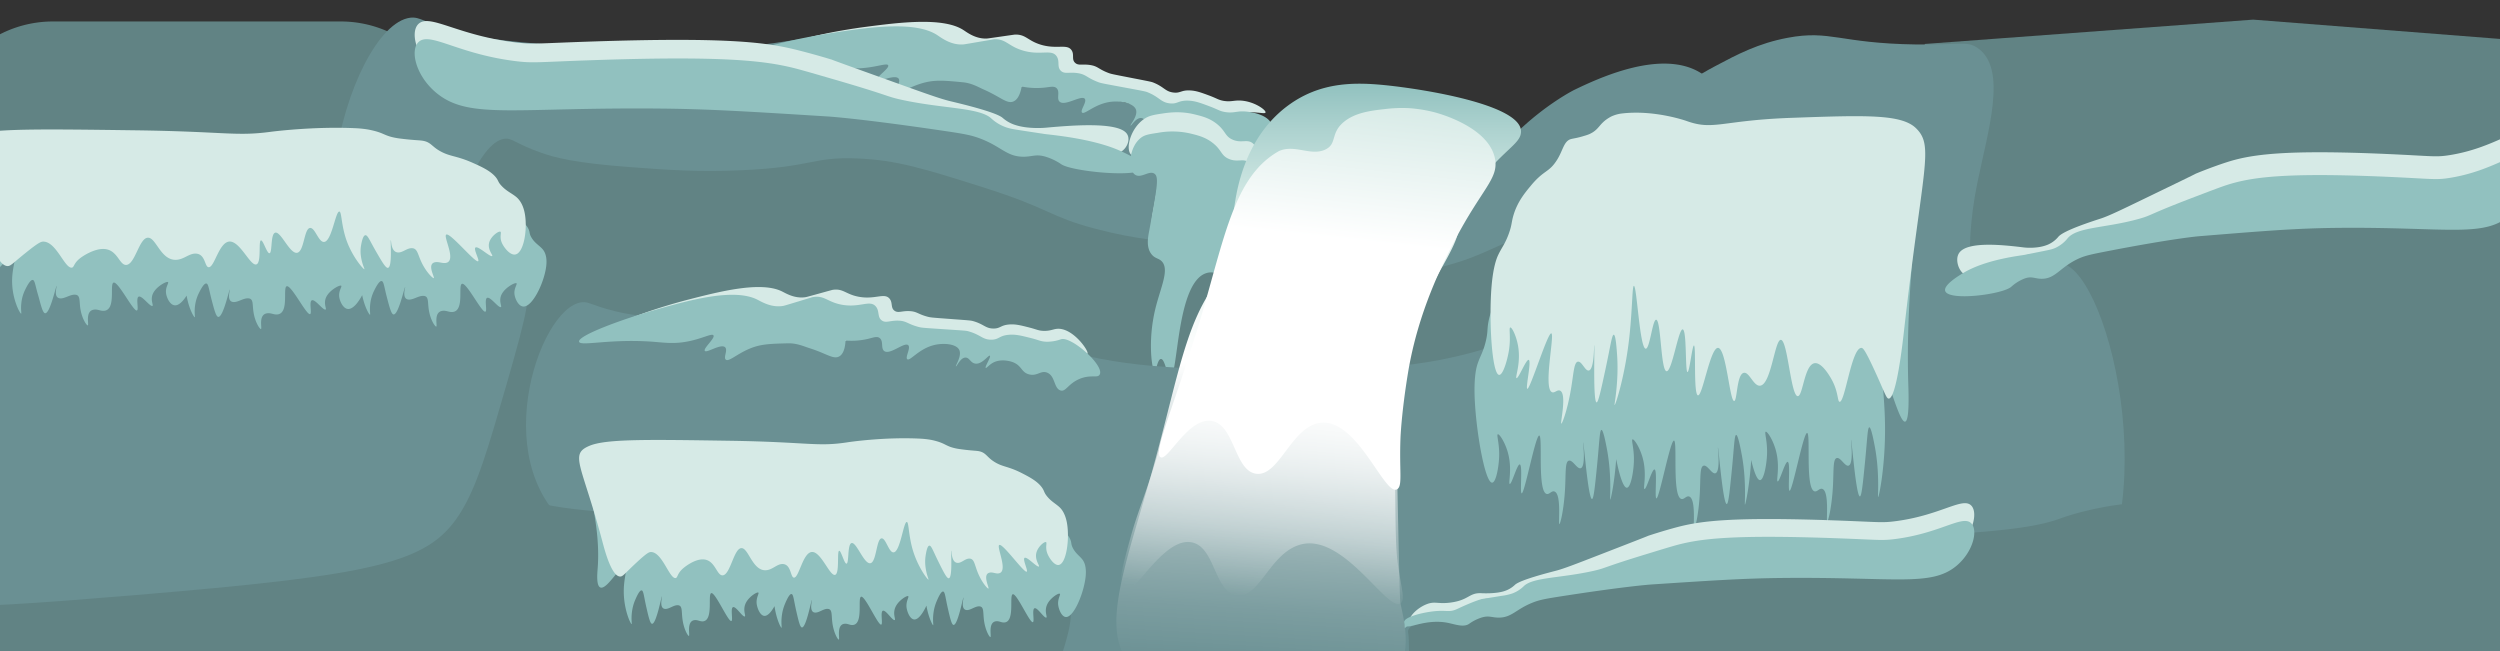 <svg id="Layer_1" data-name="Layer 1" xmlns="http://www.w3.org/2000/svg" xmlns:xlink="http://www.w3.org/1999/xlink" viewBox="0 0 1920 500"><rect x="0" y="0" width="1920" height="500" fill="#333333" stroke="none"/><defs><style>.cls-1{fill:none;}.cls-2{clip-path:url(#clip-path);}.cls-3{fill:#618384;}.cls-4{fill:#6a9093;}.cls-5{fill:#d6eae6;}.cls-6{fill:#91c1bf;}.cls-7{fill:url(#linear-gradient);}.cls-8{fill:url(#linear-gradient-2);}.cls-9{fill:url(#linear-gradient-3);}.cls-10{fill:url(#linear-gradient-4);}</style><clipPath id="clip-path"><rect class="cls-1" width="1920" height="500"/></clipPath><linearGradient id="linear-gradient" x1="1057.55" y1="169.94" x2="1057.55" y2="64.29" gradientUnits="userSpaceOnUse"><stop offset="0" stop-color="#d8ece8"/><stop offset="0.24" stop-color="#cce5e1"/><stop offset="0.67" stop-color="#add2cf"/><stop offset="1" stop-color="#91c1bf"/></linearGradient><linearGradient id="linear-gradient-2" x1="985.85" y1="527.52" x2="985.85" y2="139.06" gradientTransform="translate(24.63 -62.07) rotate(3.45)" gradientUnits="userSpaceOnUse"><stop offset="0" stop-color="#fff" stop-opacity="0"/><stop offset="0.05" stop-color="#fff" stop-opacity="0.03"/><stop offset="0.14" stop-color="#fff" stop-opacity="0.12"/><stop offset="0.24" stop-color="#fff" stop-opacity="0.26"/><stop offset="0.36" stop-color="#fff" stop-opacity="0.46"/><stop offset="0.49" stop-color="#fff" stop-opacity="0.72"/><stop offset="0.62" stop-color="#fff"/><stop offset="1" stop-color="#d6eae6"/></linearGradient><linearGradient id="linear-gradient-3" x1="1017.27" y1="476.46" x2="1017.27" y2="175.94" gradientTransform="matrix(1.2, 0.13, -0.11, 0.99, -198.7, -142.57)" gradientUnits="userSpaceOnUse"><stop offset="0" stop-color="#fff" stop-opacity="0"/><stop offset="0.01" stop-color="#fff" stop-opacity="0.01"/><stop offset="0.18" stop-color="#fff" stop-opacity="0.36"/><stop offset="0.34" stop-color="#fff" stop-opacity="0.63"/><stop offset="0.47" stop-color="#fff" stop-opacity="0.83"/><stop offset="0.56" stop-color="#fff" stop-opacity="0.95"/><stop offset="0.62" stop-color="#fff"/><stop offset="1" stop-color="#d6eae6"/></linearGradient><linearGradient id="linear-gradient-4" x1="1038.93" y1="374.41" x2="1038.93" y2="81.87" gradientTransform="matrix(1.2, 0.13, -0.11, 0.99, -198.7, -142.57)" gradientUnits="userSpaceOnUse"><stop offset="0" stop-color="#fff"/><stop offset="0.09" stop-color="#fff"/><stop offset="0.62" stop-color="#fff"/><stop offset="1" stop-color="#d6eae6"/></linearGradient></defs><g class="cls-2"><path class="cls-3" d="M305.27,517.49H40.52a88.94,88.94,0,0,1-88.86-89v-323a89,89,0,0,1,88.86-89H261.78a88.92,88.92,0,0,1,88.05,77.14l43.5,323C400.52,470,359.07,517.49,305.27,517.49Z"/><path class="cls-3" d="M1969.23,531.39h-491V33.75l252.21-18.67,238.77,18.67Z"/><rect class="cls-4" x="457.67" y="242" width="1004.59" height="258"/><path class="cls-4" d="M350.34,24.17c12.72,3.54,31.16,7.69,84.44,10.86,34.68,2.07,64.2,3.84,105.32,2.39C609.22,35,607,27.15,650.26,28.48c37.58,1.17,64.51,7.93,118.37,21.46C835.69,66.78,831.42,72.11,877,81.66c79.44,16.65,114.56,5.1,128,24.08,6.74,9.48,2.26,20.9-28.32,76.77-26,47.56-41.09,75.06-61.79,94.17-38,35-93,40.08-351.45,37.87-208.43-1.79-228.82-5.54-251-21.5C207.82,217.92,267.79,19.61,315,13.62,322.67,12.65,325.25,17.2,350.34,24.17Z"/><path class="cls-3" d="M415.72,117.34c10.28,3.6,25.2,7.81,68.27,11,28,2.11,51.9,3.9,85.14,2.42,55.88-2.47,54.09-10.44,89.06-9.08,30.38,1.18,52.15,8.06,95.69,21.81,54.23,17.13,50.77,22.55,87.61,32.26C905.71,192.71,934.11,181,945,200.27c5.44,9.64,1.82,21.25-22.9,78.06-21.05,48.36-33.22,76.32-50,95.75-30.7,35.63-75.21,40.76-284.12,38.51-168.51-1.82-185-5.64-202.95-21.86-84.58-76.39-36.09-278,2.08-284.12C393.35,105.62,395.44,110.24,415.72,117.34Z"/><path class="cls-4" d="M1208.87,69.12s-47.37,23.81-74.3,71.58c-4.37,7.75-7.32,14.32-11.59,23.86-3.85,8.59-6.21,14.76-7.06,16.88-8.75,21.78-21.77,30-32.21,48.95-21.42,38.91-7.44,78.65-2.31,82.77.36.3,3,2.62,6.57,6a31.63,31.63,0,0,1,3.65,4.24c6.83,9.3,13.33,25.58,7.5,35.45-4.31,7.28-13.67,8.23-32.72,10.22-65.16,6.8-61.56,6.75-64.76,6.82-44.78,1-50.53-4.21-69.53,2.73-13.94,5.09-22.72,12.24-36.13,23.17-17.86,14.56-46.33,42.54-40.9,51.13,3,4.73,14.48.7,33.4-2.73,0,0,47.34-8.59,98.84-1.36,31.27,4.39,28.94,11.69,77,25.9,36,10.64,42.27,8,94.07,18.41,90.43,18.14,111.83,34.27,129.52,20.45,21.11-16.49,13.68-57.66,10.23-81.8-29.41-205.47,65.42-339.92,8.08-375.73C1275.74,37,1226.11,60.84,1208.87,69.12Z"/><path class="cls-3" d="M1533.54,146.4c-10.28,3.6-25.19,7.81-68.26,11-28,2.11-51.91,3.9-85.15,2.42-55.88-2.47-54.09-10.44-89.06-9.08-30.38,1.18-52.15,8.06-95.69,21.81-54.22,17.13-50.76,22.55-87.61,32.26-64.22,16.92-92.61,5.18-103.51,24.48-5.45,9.64-1.83,21.25,22.9,78.06,21,48.36,33.21,76.32,49.95,95.75,30.7,35.63,75.22,40.76,284.13,38.51,168.5-1.82,185-5.64,202.94-21.86,84.58-76.39,36.1-278-2.08-284.12C1555.91,134.68,1553.82,139.3,1533.54,146.4Z"/><path class="cls-4" d="M1554.24,212.87c-10.29,3.6-25.2,7.81-68.27,11-28,2.1-51.9,3.9-85.14,2.42-55.88-2.47-54.09-10.44-89.07-9.08-30.38,1.18-52.15,8.06-95.69,21.81-54.22,17.13-50.76,22.55-87.61,32.26-64.22,16.92-92.61,5.18-103.51,24.48-5.44,9.64-1.83,21.25,22.9,78.06,21,48.36,33.21,76.32,50,95.75,30.71,35.63,75.22,40.75,284.13,38.5,168.51-1.81,185-5.63,202.94-21.85,84.59-76.39,36.1-278-2.08-284.13C1576.61,201.15,1574.51,205.77,1554.24,212.87Z"/><path class="cls-3" d="M1583.79,397.66c-1.33.47-2.9,1.08-5.53,1.91-9.8,3.11-25.21,6.46-58.77,9.13-26.41,2.11-48.88,3.9-80.19,2.42-52.63-2.47-50.94-10.44-83.88-9.08-28.61,1.18-49.11,8.06-90.12,21.81-51.07,17.13-47.81,22.55-82.51,32.26-21.14,5.91-89.8,21.68-97.49,24.48a5.67,5.67,0,0,0-3.53,2.77c-.62,1.29-.34,2.43-.08,4.2.21,1.46.27,4,.38,9.19.08,3.75-.17,6.43-.2,7-1.46,24.3,25,54.92,25,54.92,29.43,34.07,24.52,68,47.05,95.75,28.92,35.63,70.84,40.76,267.59,38.5,133.21-1.52,165.55-4.46,182.5-14.95a61.24,61.24,0,0,0,8.64-6.9c88-75,108.28-255,61.29-280.2C1653.2,379.73,1604.06,390.5,1583.79,397.66Z"/><path class="cls-5" d="M740,23.13c2.91,1.91,9.16,6.66,17.42,6.48.82,0,1.26-.08,11.41-1.54s10.33-1.5,10.76-1.51c8.25-.2,9.65,4.62,19.45,7.67,12.52,3.9,20.31-.83,23.87,4.25,2.42,3.46-.19,7.08,2.82,9.8,2.57,2.33,5.63.72,11.58,1.66s6.15,3.07,13.78,6c2.23.87,3,1,19.27,4.16,13.54,2.63,14.1,2.76,15.61,3.38,8.2,3.37,8.95,6.81,15.18,7.57,5.51.68,5.78-1.91,12.72-1.61,4.82.21,8.59,1.64,15,4,6,2.28,6.85,3.29,10.72,4,4.76.82,7.22-.08,10.82-.23,11.44-.45,22.1,7.18,21.51,9.18-.52,1.76-9.36-1.9-23.27.87-8.52,1.69-8.66,3.74-15.22,4-5,.18-9.88-1-19.56-3.5-6.3-1.59-10.13-2.94-14.51-1.19-2.63,1.06-4.71,2.93-5.12,2.51-.72-.72,5-6.73,4.19-7.6s-6.44,5.31-11.29,3.79c-3.2-1-3.34-4.51-6.17-4.82-3.72-.42-7.11,5.25-7.62,4.88s5.45-6.24,4-10.48-10.1-6.14-17-5.55c-11.38,1-19,8.61-20.65,6.83-1.43-1.51,3.81-7.08,2.14-9.1-2.28-2.76-14.09,5-17.65,1.54-2.16-2.13.74-6.46-1.78-8.9-1.89-1.82-5.26-1.12-8.57-.53-4.68.85-11.43,1.89-20.22,2.64a44.27,44.27,0,0,1-8.94,4.63c-4.1,1.55-10.13,3.85-12.4,1.59-1.9-1.89,1-5.16-.77-8.31-1.47-2.56-4.66-4-14.39-5-13.17-1.42-19.76-2.13-28.55.17-9.26,2.42-15.47,6.69-17.15,4.72-1.49-1.73,2.52-5.92.88-8.07-2.41-3.15-13.77,2.26-14.75.43s8.65-7.31,7.7-9.38c-.78-1.72-7.89,1.06-18.63,1.59-9.54.47-16-1.17-23.12-2.68-31.05-6.55-53.54-3.78-53.86-7.2-.41-4.2,33.13-10.8,56.35-13.79C690.74,17.26,724.53,13,740,23.13Z"/><path class="cls-4" d="M1263,89.25c7.43-7.34,26.73-23.85,54.26-38.45,16.91-9,33.1-17.54,55.69-21.78,32.87-6.17,39.75,4.29,98.52,5.13,33.83.47,39-2.89,47.12,2.56,23.52,15.85,8.14,63.84,0,103.79-22.84,112.2,31.65,156.53-1.42,183.25-6.38,5.15-15,9.12-148.51,1.28-73-4.29-79.26-6-87.1-10.25C1212.61,277.37,1208,143.47,1263,89.25Z"/><path class="cls-6" d="M1465.21,140.09c-1.45-.4-6.43,1.83-16.4,6.27-8.38,3.75-9.13,4.73-17.84,8.69-13,5.9-13.22,4.58-17.37,7.71-7.7,5.83-6.45,10-14,14.47-6.39,3.78-8.76,1.62-13.51,5.31-5.31,4.12-4.73,8.65-8.68,16.88-3.86,8.06-6.89,8.88-11.77,14.2,2.77-39.65,5.71-65.34-2.75-67.7-1.45-.4-6.43,1.83-16.4,6.27-8.38,3.75-9.13,4.73-17.84,8.69-13,5.9-13.22,4.58-17.37,7.71-7.71,5.83-6.45,10-14,14.47-6.39,3.78-8.76,1.62-13.51,5.31-5.31,4.12-4.73,8.65-8.68,16.88-4.36,9.1-7.65,9-13.76,16.52,2.89-46.43,7.34-77.15-1.95-79.73-1.45-.41-6.44,1.82-16.4,6.27-8.38,3.74-9.13,4.72-17.85,8.68-13,5.91-13.22,4.59-17.36,7.72-7.71,5.82-6.45,10-14,14.47-6.39,3.77-8.75,1.62-13.5,5.3-5.32,4.12-4.74,8.65-8.69,16.89-5.24,10.94-8.94,8.53-17.84,22.18-4,6.15-8.7,13.33-10.61,23.64-1.09,5.84-.32,7.48-1.93,14.47-1.9,8.24-4.27,11.55-6.27,17.36-.81,2.34-2.91,9-2.42,25.08.8,25.59,7.92,67,13.51,66.57,3-.21,5-12.14,5.31-19.3.49-10.4-2.2-17.43-1-17.84s5.51,6.06,7.72,14c3.59,12.87.12,23.81,1.45,24.12,1.57.36,5.67-15.31,7.71-14.95,2.37.41-.1,21.95,1.45,22.18,2.25.35,10.64-44.76,13.51-44.37s-1.67,43.25,5.78,44.86c2.07.44,3.6-2.6,5.79-1.93,5.75,1.74,2.86,25,3.86,25.08.68.06,3.42-10.58,4.34-26.53.73-12.58-.09-21.28,2.9-22.19s6.38,6.69,9.16,5.79c4.14-1.33,1.64-19.75,1.93-19.77.44-.05,3.83,43.41,6.75,43.41,1.32,0,2.35-10.4,3.86-25.57,1.84-18.52,2-27.4,3.38-27.49s3.34,10,4.34,15.43a149.69,149.69,0,0,1,2.1,17.68c.8,13-.07,20.4.31,20.43s3.22-12.55,4.57-31.13c2.52,12.72,5.56,22.18,8.24,22,3-.21,5-12.14,5.31-19.29.5-10.4-2.2-17.43-1-17.85s5.51,6.07,7.72,14c3.59,12.87.13,23.81,1.45,24.12,1.57.36,5.67-15.31,7.72-15,2.37.42-.1,21.95,1.44,22.19,2.25.35,10.64-44.77,13.51-44.37s-1.67,43.25,5.79,44.85c2.06.45,3.6-2.59,5.79-1.93,5.74,1.75,2.85,25,3.85,25.09.69.06,3.42-10.58,4.34-26.53.73-12.59-.09-21.28,2.9-22.19s6.38,6.68,9.16,5.79c4.14-1.34,1.64-19.75,1.93-19.78.45,0,3.84,43.41,6.76,43.41,1.32,0,2.35-10.39,3.85-25.56,1.84-18.53,2-27.41,3.38-27.49s3.35,10,4.34,15.43a145.42,145.42,0,0,1,2.1,17.67c.8,13-.06,20.4.31,20.43s3.53-14,4.78-34.33c2.2,9.3,4.64,15.64,6.84,15.48,3-.21,5-12.14,5.31-19.29.5-10.4-2.2-17.43-1-17.85s5.5,6.07,7.71,14c3.59,12.87.13,23.81,1.45,24.12,1.57.36,5.67-15.31,7.72-15,2.37.42-.1,21.95,1.44,22.19,2.25.35,10.64-44.77,13.51-44.37s-1.66,43.25,5.79,44.85c2.06.45,3.6-2.59,5.79-1.93,5.74,1.75,2.85,25,3.85,25.09.69.06,3.42-10.58,4.35-26.53.72-12.59-.1-21.28,2.89-22.19s6.38,6.69,9.16,5.79c4.14-1.34,1.64-19.75,1.93-19.78.45,0,3.84,43.41,6.76,43.41,1.32,0,2.35-10.39,3.85-25.56,1.84-18.53,2-27.41,3.38-27.49s3.35,10,4.34,15.43a147.79,147.79,0,0,1,2.11,17.67c.79,13-.07,20.4.3,20.44.69.05,5.66-24.17,5.31-55-.25-21.93-3.08-37.17-1-37.62,3.28-.7,11.78,35.48,16.4,34.72,3.53-.57,2.67-22.34,2.42-30.38C1463,208,1478.82,143.88,1465.21,140.09Z"/><path class="cls-5" d="M1206.46,106.82c-5.46,1.59-6,8.49-10.54,15.79-6.44,10.28-9.84,7.47-20.24,20-4.68,5.65-10.14,12.26-13.21,22.28-1.75,5.69-1.17,7.4-3.56,14.16-2.82,8-5.54,11-8.19,16.55-1.07,2.23-3.91,8.6-5.23,24.64-2.11,25.51.29,67.43,5.89,67.67,3,.12,6.3-11.5,7.45-18.57,1.67-10.28-.21-17.57,1.06-17.84s4.79,6.64,6.09,14.77c2.11,13.19-2.57,23.67-1.29,24.12,1.52.54,7.36-14.57,9.36-14,2.3.67-2.58,21.8-1.08,22.21,2.2.59,15.63-43.28,18.44-42.57s-6.54,42.79.68,45.23c2,.67,3.87-2.17,6-1.26,5.51,2.38,0,25.15,1,25.35.67.14,4.59-10.12,7.31-25.87,2.15-12.42,2.32-21.14,5.38-21.71s5.59,7.36,8.46,6.78c4.26-.85,3.86-19.43,4.15-19.43.45,0-1.1,43.57,1.8,43.9,1.31.15,3.51-10.07,6.72-25,3.93-18.2,5-27,6.47-26.94s2.19,10.28,2.57,15.83a149.67,149.67,0,0,1,.09,17.79c-.68,13-2.38,20.27-2,20.34.68.14,8.35-23.37,11.49-54,2.21-21.53,2-37.45,3.3-37.49,2.29-.08,4.45,48.18,9.11,48.25,3.17.05,5.15-22.37,8-22.24,3.79.17,3.47,39.18,8,39.54,4.21.33,9.07-32.51,12.36-32.13s1.8,32.64,3.71,32.75c1.52.09,3.63-20.48,4.94-20.39,1.76.12-.54,37.81,3.09,38.3s9.39-36.8,15.44-36.45c6.28.37,8.91,41,12.36,40.78,2.44-.14,1.84-20.53,7.42-21.63,4.2-.82,7.41,10.2,12.35,9.89,8.69-.54,11.32-35.32,16.07-35.22,5.27.12,7.6,43.16,13,43.25,4,.07,5-24.28,13-25.33,6-.79,12.9,12.25,13.59,13.59,4.64,9,3.86,15.89,5.56,16.07,4.2.44,9.09-41.35,16.68-41.4,1.24,0,2.67,1.1,10.12,17.24,7.89,17.11,9,21.67,10.89,21.69,5.91,0,10.71-42.78,11.74-51.9,14.3-126.58,23.34-141.9,9.27-155.71-11.28-11.07-39.45-10-95.77-8-53.57,1.93-59.72,9.88-80.32,2.47,0,0-24.79-8.91-50.31-5.76a27.19,27.19,0,0,0-6.52,1.75,17.07,17.07,0,0,0-2.57,1.29c-8.32,4.92-7.54,9.23-15.53,12.8a38.11,38.11,0,0,1-4,1.35C1211,106.11,1208.15,106.33,1206.46,106.82Z"/><path class="cls-6" d="M719.86,27c3.25,2.15,10.26,7.53,19.33,7.16.9,0,1.38-.11,12.51-2s11.32-1.93,11.79-2c9.06-.39,10.74,5.16,21.6,8.5C799,43,807.41,37.37,811.46,43.17c2.76,4,0,8.2,3.37,11.29,2.9,2.64,6.21.72,12.79,1.7s6.85,3.43,15.32,6.72c2.47,1,3.32,1.09,21.31,4.44,15,2.78,15.59,2.92,17.26,3.6,9.11,3.74,10,7.71,16.9,8.47,6.08.68,6.31-2.33,14-2.11,5.31.16,9.49,1.73,16.6,4.4,6.7,2.52,7.62,3.67,11.9,4.37,5.26.85,7.93-.24,11.89-.48,5.69-.34,21.17,1.88,23.91,10.2s-8.44,17.43-13.93,22c-4.24,3.51-10.6,8.79-15.17,6.86-5.22-2.22-2.67-11.6-8.83-14.89-4.7-2.51-8,2-14.14-.32s-4.67-7.35-11.74-10.94c-.35-.18-8.65-4.36-16-1.1-2.86,1.27-5.1,3.48-5.56,3-.81-.82,5.31-7.89,4.4-8.87s-6.94,6.26-12.32,4.6c-3.55-1.1-3.8-5.15-6.91-5.46-4.1-.41-7.68,6.21-8.25,5.79s5.82-7.32,4.16-12.2-11.28-6.91-18.9-6.09C841,79.46,832.87,88.46,831,86.43c-1.61-1.71,4-8.26,2.11-10.57C830.48,72.72,817.7,82,813.69,78c-2.43-2.42.63-7.48-2.21-10.26-1.92-1.87-5.08-.91-9.43-.44a57.75,57.75,0,0,1-17.39-.85c-1.52,8.22-4.37,10.74-6.61,11.57-4.88,1.8-9.43-3.46-22.54-9.27-4-1.75-9.13-4.91-16-5.56-14.53-1.39-21.79-2.08-31.4.75-10.11,3-16.82,8-18.73,5.8-1.68-2,2.61-6.9.75-9.36-2.74-3.59-15.08,2.88-16.22.78s9.32-8.62,8.22-11c-.91-2-8.65,1.38-20.45,2.2-10.48.73-17.63-1-25.5-2.65-34.33-7-59-3.34-59.44-7.3-.56-4.84,36.15-13.12,61.6-17C665.53,21.18,702.58,15.57,719.86,27Z"/><path class="cls-5" d="M609.56,37.76c14.71,3.54,29.28,8.05,29.28,8.05,1.82.77,17.17,6.29,47.85,17.32,23.4,8.41,35.09,12.62,42.78,14.5,6.87,1.67,35.2,8.28,40.54,12.88A27,27,0,0,0,779.76,96h0l.37.12c9.93,3.14,22.52,2,22.52,2,18.14-1.63,54.87-4.93,62.41,4.12,3.46,4.15.92,11-3.81,14.13-11,7.27-39.72-2.18-46.22-6.58A44.07,44.07,0,0,0,802.28,104l-.75-.19c-6.46-1.5-9.23.46-15.76.41C773,104.1,769,96.53,752.56,90.51c-6.3-2.3-11.48-3.29-24.77-5.23C661.06,75.56,636,74,636,74c-60.91-3.71-91.37-5.57-128.81-5.92-111.21-1-146.19,8.16-171.1-11-17.42-13.39-21.95-34.53-13.43-39.69,9.35-5.68,30.78,10.16,73.81,15.24,13.27,1.57,16.15.64,58.34-.76C554.62,28.59,586.37,32.18,609.56,37.76Z"/><path class="cls-6" d="M609.56,52.22c6.2,1.53,20.57,5.75,29.28,8.27,46.21,13.38,41.09,13.47,54.29,16.3,31.61,6.76,58.73,5.78,68,14a32.09,32.09,0,0,0,11.59,7c2.92,1,5.51,1.44,10.58,2.22,15.51,2.4,16.81,2.54,17.8,2.71l.43.08c3.45.65,37.54,3.16,59.73,13.47,4.59,2.13,18.55,8.61,17,12.87-2.86,7.75-55.1,2.61-63.2-3a43.69,43.69,0,0,0-12.76-6l-.75-.19c-6.46-1.54-9.23.47-15.76.41-12.76-.1-16.78-7.88-33.21-14.05-6.3-2.37-11.48-3.39-24.77-5.38C661.06,91,636,89.46,636,89.46c-60.91-3.81-91.37-5.72-128.81-6.08C396,82.32,361,91.76,336.07,72.1c-17.42-13.75-21.95-35.45-13.43-40.75C332,25.53,353.42,41.78,396.45,47c13.27,1.61,16.15.66,58.34-.78C554.62,42.81,586.37,46.5,609.56,52.22Z"/><path class="cls-5" d="M879.44,90.9c3.38-2.09,6.48-2.68,12.7-3.63,5.59-.85,14.41-2.11,25.42.61,5.66,1.39,11.3,2.79,16.94,7.26,6.88,5.46,6.12,9.45,12.1,12.1,7,3.09,11.42-.85,15.73,3,2.41,2.17,3,5.22,4.24,10.89,1.52,7.3,0,8.33,1.21,11.5,3.69,9.6,21.29,9.41,21.17,13.31-.05,1.95-4.44,2.23-10.89,6.66a45.89,45.89,0,0,0-9.07,8.47c-12.34,14.06-9.59,29.13-19.37,34.49-7.08,3.88-10.7-3.06-20-.61-17.17,4.54-26.19,33.72-27.44,53.88-.76,12.32,1.14,25.16-.4,25.39s-3.9-13.43-7.26-13.31c-2.81.09-4.38,9.77-4.84,9.68s-.51-7.64,6.66-47.53c3.11-17.28,5.92-31.36-1.21-37.18-2.64-2.16-5.27-2.14-7.87-5.45-4.11-5.24-2.72-12.65-1.81-17.55,7.14-38.29,6.29-42.29,4.23-44.17-5.2-4.73-16.29,4.81-21,.07S868.63,97.57,879.44,90.9Z"/><path class="cls-6" d="M876.46,105.65c2.87-2.13,6.15-2.63,12.71-3.63a61.43,61.43,0,0,1,25.41.6c5.66,1.4,11.3,2.79,16.94,7.26,6.89,5.46,6.12,9.46,12.1,12.1,7,3.09,11.42-.85,15.73,3,2.42,2.17,3,5.22,4.24,10.89,1.52,7.3,0,8.32,1.21,11.5,3.69,9.59,21.29,9.4,21.18,13.31-.06,1.95-4.44,2.22-10.89,6.65a46,46,0,0,0-9.08,8.47c-12.34,14.07-9.59,29.14-19.36,34.49-7.42,4.07-12-2.95-20-.6C903.27,216.64,905,289.09,898.85,289c-2.63-.05-4.08-13.43-7.26-13.31-2.7.1-3.71,9.79-4.84,9.68-1.71-.16-5.72-22.43.6-48.4,4-16.29,11-30,4.84-36.31-2.43-2.47-5.17-2-7.86-5.44-4.12-5.25-2.73-12.66-1.82-17.55,6.39-34.3,7.51-41.64,4.24-44.17-4-3.06-10.47,3.93-15.13.6C865.78,129.92,867.11,112.59,876.46,105.65Z"/><path class="cls-5" d="M1288.83,404.64c-11.49,3-22.87,6.8-22.87,6.8-1.43.64-13.41,5.3-37.39,14.6-18.27,7.1-27.41,10.65-33.42,12.23-5.37,1.42-27.5,7-31.67,10.87a20.72,20.72,0,0,1-7.62,4.65h0l-.28.1c-6.83,2.33-17.6,1.7-17.6,1.7-9.86-.57-9.58,5.27-23.87,7.17-10.09,1.35-12-1.33-18.72,1.38-7.68,3.11-13.77,10.11-12.57,12.71.72,1.55,4.47,1.12,11.44.25,0,0,21.82-2.72,34-11.66a5.64,5.64,0,0,1,.47-.34,33.85,33.85,0,0,1,9.5-4.6l.58-.16c5.05-1.26,7.22.39,12.32.34,10-.08,13.11-6.47,25.95-11.55,4.91-1.94,9-2.78,19.35-4.41,52.12-8.2,71.72-9.49,71.72-9.49,47.59-3.13,71.39-4.7,100.63-5,86.89-.88,114.22,6.88,133.68-9.27,13.61-11.3,17.15-29.13,10.5-33.49-7.31-4.78-24,8.57-57.67,12.86-10.37,1.32-12.62.54-45.58-.64C1331.76,396.91,1307,399.94,1288.83,404.64Z"/><path class="cls-6" d="M1288.83,418.3c-4.84,1.26-16.07,4.72-22.87,6.8-36.11,11-32.1,11.06-42.42,13.38-24.69,5.56-45.88,4.76-53.12,11.55a25,25,0,0,1-9.06,5.78,42.25,42.25,0,0,1-8.26,1.82c-12.12,2-13.14,2.09-13.91,2.23l-.26.05-.08,0c-5.94,1.21-19.46,7.66-19.46,7.66-8.06,3.84-8.36-.62-27.2,3.4,0,0-14.16,3-13.75,6.89a20.56,20.56,0,0,1,.3,2.09c.11,1.34,0,2.24.3,2.31s.32-.36.79-.71a3,3,0,0,1,1.87-.47c3.44,0,16.24-5.56,30.27-2.73,5.49,1.11,12.11,3.69,16.33.74.12-.09.13-.11.41-.3a33.77,33.77,0,0,1,9.56-4.64l.58-.16c5.05-1.26,7.22.38,12.32.34,10-.09,13.11-6.48,25.95-11.55,4.91-1.94,9-2.78,19.35-4.42,52.12-8.19,71.72-9.48,71.72-9.48,47.59-3.14,71.39-4.7,100.63-5,86.89-.87,114.22,6.89,133.68-9.27,13.61-11.29,17.15-29.12,10.5-33.48-7.31-4.79-24,8.57-57.67,12.86-10.37,1.32-12.62.54-45.58-.64C1331.76,410.56,1307,413.6,1288.83,418.3Z"/><path class="cls-4" d="M-82.87,178.18c9.62,2.7,23.47,5.61,62.62,5.14,25.49-.32,47.19-.58,77-4.9,50.16-7.26,47.79-15,79.47-16.68,27.51-1.43,47.8,3.55,88.37,13.5,50.53,12.4,47.92,18.09,82.07,24.6,59.53,11.34,84-2.78,95.69,15.49,5.82,9.13,3.66,21-13.26,79.67-14.41,49.95-22.74,78.83-36,99.61-24.31,38.11-64,47-252.62,62.71C-51.66,470-66.88,467.57-84.61,453c-83.53-68.79-58.89-273.68-25-283C-104.15,168.43-101.83,172.85-82.87,178.18Z"/><path class="cls-4" d="M471.85,238.86c9,2.26,22.07,4.9,59.79,6.93,24.57,1.31,45.47,2.44,74.59,1.51,48.95-1.55,47.38-6.54,78-5.69,26.62.74,45.69,5,83.83,13.67,47.49,10.74,44.47,14.13,76.74,20.22,56.25,10.61,81.13,3.25,90.67,15.35,4.77,6,1.61,13.32-20.05,48.93-18.44,30.31-29.1,47.84-43.76,60-26.9,22.34-65.89,25.55-248.89,24.14-147.61-1.14-162-3.53-177.77-13.7-74.1-47.88-31.62-174.27,1.82-178.09C452.25,231.52,454.08,234.42,471.85,238.86Z"/><path class="cls-3" d="M398.7,381.21c8.19,3.6,20.08,7.81,54.41,11.05,22.35,2.1,41.37,3.89,67.86,2.42,44.54-2.48,43.11-10.45,71-9.08,24.22,1.18,41.57,8,76.27,21.81,43.22,17.13,40.46,22.54,69.83,32.25,51.18,16.93,73.81,5.19,82.5,24.49,4.34,9.64,1.45,21.25-18.25,78.05-16.78,48.36-26.48,76.32-39.82,95.75-24.47,35.64-60,40.76-226.45,38.51-134.3-1.81-147.44-5.64-161.75-21.86-67.41-76.39-28.77-278,1.66-284.12C380.87,369.49,382.54,374.12,398.7,381.21Z"/><path class="cls-7" d="M1063.66,65.4c-22.81-2.3-46.41-2.2-69,11.93a89.43,89.43,0,0,0-12.24,9.26c-29.49,26.74-34.41,66.57-35.49,83.35h168.59a232.47,232.47,0,0,1,16.14-25c22.77-30.7,36.64-34.1,36.49-44.14C1167.85,80.47,1094.43,68.52,1063.66,65.4Z"/><path class="cls-8" d="M1085.78,142.26a76.41,76.41,0,0,0-19.63-2A98.33,98.33,0,0,0,1045,143c-11.1,2.53-24.38,5.55-33.72,15.81-11.39,12.51-4.87,22.51-15,29.17-11.93,7.84-25.27-3.19-38.4,4.95-.88.7-2.25,1.82-3.89,3.23C910.5,233.48,909.16,276,883,368.44c-18.11,64-37.19,113.29-16.87,139a46.77,46.77,0,0,0,6.49,6.63c13.18,8.29,35.4-1.58,85.1.48,62.25,2.59,90.22,20.16,106.45,11.11a22.13,22.13,0,0,0,7.24-6.95c13.46-17.2,6.85-42.54,4.15-55.26-.55-2.59-1.14-31-2.33-87.83-1-50.75-1.69-81.57,9.81-117.21,16.74-51.84,47.06-76.38,34.72-96C1112.54,154.12,1098.9,145.59,1085.78,142.26Z"/><path class="cls-9" d="M1086.28,179.43c-2.63-2.08-7.93-2.32-18.53-3a107.18,107.18,0,0,0-19.07.68c-10.27,1.16-22.57,2.55-31.39,9.77-10.76,8.8-5,16.94-14.45,21.34-11.15,5.18-23.2-4.21-35.47,1.11h0c-.84.49-2.11,1.25-3.65,2.21-11.75,7.37-34.44,21.58-46,47.21-2.4,5.36-.07,1.76-6.9,24.22,0,0-4.08,13.43-17.8,52.59-1.64,5.8-4.29,14.93-7.82,26-7.93,24.81-11.92,33.09-16.84,50.82-5.46,19.65-10.81,39-6.56,42.6,7.36,6.31,31.75-44.37,54.4-38.24,17,4.61,16.41,36.75,32.9,40.33C967.23,461,975,423.86,999.7,418c32.81-7.74,65.76,52,75.88,45.41,3.82-2.5.61-11.62-2-30-1.62-11.42-1.78-27.09-2.09-58.42-.35-35.38,5.33-64.89,11-105.18C1090.23,214.87,1095.68,186.9,1086.28,179.43Z"/><path class="cls-10" d="M1101.2,86.1a109.35,109.35,0,0,0-18.54-3,107.09,107.09,0,0,0-19.06.67c-10.28,1.16-22.57,2.55-31.4,9.77-10.75,8.81-5,16.94-14.44,21.35-11.16,5.18-23.21-4.22-35.47,1.1-.86.48-2.14,1.22-3.65,2.21-31.14,20.38-38.5,65.11-56.46,126C903.23,308.45,885.5,346.55,891.08,351c5.41,4.35,21.54-31.41,40.09-27.61,16.83,3.45,17.05,37.29,32.89,40.33,18.32,3.52,27.53-36.91,50.56-39.06,28.58-2.68,49.09,57.76,58.63,50.91,4-2.85,1.31-13.8,2.35-39.7,0,0,.77-19.42,5.82-49.92,7.82-47.18,27-84.34,36.06-101.69,20.74-39.55,33.64-47.05,30.69-62.36C1143.46,97.42,1104.7,87,1101.2,86.1Z"/><path class="cls-5" d="M600.76,223.9c3.06,1.55,9.71,5.53,17.7,4.36.79-.11,1.21-.22,10.88-2.89s9.84-2.72,10.26-2.78c8-1.18,9.93,3.44,19.81,5.3,12.62,2.38,19.61-3.24,23.68,1.37,2.77,3.15.68,7.06,3.93,9.4,2.78,2,5.55,0,11.44.27s6.35,2.31,14.11,4.35c2.27.59,3,.63,19.21,1.83,13.46,1,14,1.06,15.56,1.5,8.37,2.36,9.51,5.69,15.65,5.71,5.43,0,5.38-2.59,12.15-3.12,4.71-.36,8.53.6,15,2.24,6.14,1.54,7.05,2.45,10.89,2.64,5.15.27,7.5-1.18,10.47-1.52,12.31-1.38,25.13,17.37,23.68,19.05C834,273,824,260.66,811.05,262.74c-6.33,1-6.39,4.51-14.28,5.77-4.87.78-9.71.14-19.41-1.14-6.31-.84-10.19-1.72-14.23.55-2.42,1.36-4.21,3.46-4.66,3.1-.78-.64,4-7.28,3.14-8s-5.6,6-10.49,5.1c-3.24-.62-3.8-4.08-6.57-4.05-3.66,0-6.26,6.05-6.81,5.75s4.53-6.84,2.65-10.88-10.55-4.89-17.22-3.49c-10.93,2.32-17.34,10.81-19.21,9.24-1.57-1.32,2.84-7.47,1-9.28-2.54-2.46-13.06,6.69-16.94,3.63-2.35-1.86-.07-6.5-2.81-8.62-2-1.58-5.24-.49-8.38.5-4.44,1.39-10.87,3.23-19.3,5a43.47,43.47,0,0,1-8.12,5.66c-3.78,2-9.36,5-11.83,3.06-2.08-1.66.37-5.24-1.76-8.16-1.74-2.37-5-3.41-14.58-3.29-13,.16-19.44.24-27.69,3.57-8.69,3.5-14.19,8.48-16.07,6.73-1.65-1.54,1.73-6.18-.13-8.12-2.72-2.83-13.08,3.88-14.26,2.19s7.51-8.29,6.34-10.23c-1-1.62-7.54,2-17.89,3.8-9.2,1.6-15.68.74-22.77.1-30.93-2.82-52.41,2.61-53.15-.74-.9-4.12,30.85-14.66,53-20.4C552.25,224,584.52,215.67,600.76,223.9Z"/><path class="cls-6" d="M581.7,230.16c3.42,1.75,10.87,6.26,19.63,4.8.87-.14,1.33-.27,11.9-3.48s10.75-3.27,11.2-3.34c8.75-1.47,11.05,3.85,22,5.87,14,2.58,21.49-4,26.13,1.27,3.16,3.6,1,8.15,4.65,10.81,3.13,2.27,6.11,0,12.61.16s7.07,2.59,15.69,4.85c2.52.65,3.36.68,21.22,1.86,14.86,1,15.48,1,17.19,1.53,9.3,2.62,10.68,6.45,17.44,6.39,6-.06,5.83-3.06,13.28-3.75,5.17-.49,9.41.58,16.64,2.38,6.81,1.71,7.85,2.74,12.08,2.92a23.35,23.35,0,0,0,3.55-.12,30.11,30.11,0,0,0,7.94-1.77c7.68-2.57,33.75,20.27,29.68,27.19-1.76,3-7-.53-16.09,3.56-8.26,3.75-10,9.74-13.87,8.61-5.35-1.57-4-11.19-10.39-13.72-4.86-1.93-7.49,2.91-13.76,1.36s-5.43-6.74-12.73-9.46c-.36-.14-8.93-3.29-15.65.82-2.62,1.6-4.52,4.06-5,3.64-.89-.72,4.2-8.46,3.19-9.33s-6,7-11.39,6c-3.58-.67-4.32-4.66-7.38-4.6-4,.09-6.69,7.09-7.3,6.74s4.76-8,2.55-12.61-11.79-5.51-19.08-3.8c-12,2.82-18.75,12.71-20.85,10.93-1.77-1.51,2.88-8.68.76-10.74-2.89-2.81-14.17,7.9-18.54,4.41-2.66-2.12-.3-7.5-3.4-9.92-2.09-1.63-5-.3-9.21.68a54.81,54.81,0,0,1-17,1.23c-.47,8.34-2.92,11.18-5,12.27-4.52,2.37-9.57-2.31-23-6.51-4-1.27-9.45-3.79-16.16-3.62-14.27.35-21.41.53-30.39,4.48-9.45,4.16-15.35,10-17.47,8-1.87-1.76,1.7-7.16-.42-9.38-3.09-3.24-14.28,4.65-15.64,2.71s8-9.67,6.64-11.9c-1.12-1.85-8.23,2.4-19.57,4.62-10.09,2-17.25,1.06-25.08.41-34.17-2.85-57.65,3.7-58.57-.17-1.13-4.74,33.48-17.33,57.7-24.24C528.26,230.84,563.53,220.86,581.7,230.16Z"/><path class="cls-6" d="M459.65,362.44c1.63-.2,7.24.88,18.45,3,9.43,1.81,10.27,2.28,20.07,4.2,14.63,2.85,14.88,2.21,19.54,3.73,8.67,2.81,7.26,4.84,15.73,7,7.19,1.83,9.85.79,15.2,2.57,6,2,5.32,4.18,9.77,8.16s7.74,4.3,13.23,6.87c-3.12-19.17-6.42-31.6,3.09-32.74,1.64-.19,7.24.88,18.45,3,9.43,1.81,10.28,2.28,20.08,4.19,14.63,2.86,14.87,2.22,19.53,3.74,8.68,2.81,7.26,4.84,15.74,7,7.19,1.83,9.85.79,15.19,2.57,6,2,5.33,4.18,9.77,8.16,4.91,4.4,8.61,4.34,15.48,8-3.25-22.45-8.26-37.31,2.19-38.55,1.64-.2,7.24.88,18.45,3,9.43,1.81,10.28,2.28,20.08,4.2,14.62,2.85,14.87,2.21,19.53,3.73,8.67,2.81,7.26,4.84,15.74,7,7.19,1.83,9.84.79,15.19,2.57,6,2,5.33,4.18,9.77,8.16,5.9,5.29,10.06,4.13,20.08,10.73,4.51,3,9.78,6.45,11.93,11.43,1.23,2.82.36,3.62,2.17,7,2.14,4,4.8,5.58,7.06,8.39.91,1.13,3.27,4.35,2.71,12.13-.89,12.37-8.9,32.38-15.19,32.19-3.34-.1-5.59-5.87-6-9.33-.56-5,2.47-8.43,1.08-8.63s-6.19,2.93-8.68,6.76c-4,6.23-.14,11.52-1.62,11.66-1.77.18-6.39-7.4-8.69-7.23-2.66.2.11,10.62-1.62,10.73-2.53.17-12-21.65-15.2-21.46s1.87,20.92-6.51,21.69c-2.32.22-4.05-1.25-6.51-.93-6.46.84-3.21,12.09-4.34,12.13-.77,0-3.85-5.11-4.89-12.83-.81-6.08.11-10.29-3.25-10.73s-7.18,3.24-10.31,2.8c-4.65-.64-1.84-9.55-2.17-9.56-.5,0-4.31,21-7.6,21-1.48,0-2.64-5-4.34-12.36-2.07-9-2.21-13.25-3.8-13.29s-3.76,4.81-4.88,7.46a33.85,33.85,0,0,0-2.37,8.54c-.89,6.29.08,9.87-.34,9.88s-3.62-6.06-5.14-15.05c-2.84,6.15-6.26,10.73-9.28,10.64-3.34-.11-5.59-5.87-6-9.33-.56-5,2.47-8.43,1.09-8.63s-6.2,2.93-8.69,6.76c-4,6.22-.14,11.51-1.62,11.66-1.77.18-6.38-7.4-8.69-7.23-2.66.2.12,10.62-1.62,10.73-2.53.17-12-21.65-15.2-21.46S663.43,479.23,655,480c-2.32.22-4-1.25-6.51-.93-6.46.84-3.21,12.09-4.34,12.13-.77,0-3.85-5.12-4.88-12.83-.82-6.08.1-10.29-3.26-10.73s-7.18,3.24-10.31,2.8c-4.65-.64-1.84-9.55-2.17-9.56-.5,0-4.31,21-7.6,21-1.48,0-2.64-5-4.34-12.36-2.07-9-2.2-13.25-3.8-13.3s-3.76,4.82-4.88,7.47a33.85,33.85,0,0,0-2.37,8.54c-.89,6.29.08,9.87-.34,9.88-.59,0-4-6.77-5.38-16.6-2.47,4.5-5.22,7.56-7.7,7.49-3.33-.1-5.58-5.87-6-9.33-.56-5,2.46-8.43,1.08-8.63s-6.2,2.93-8.68,6.76c-4,6.23-.14,11.52-1.63,11.66-1.77.18-6.38-7.4-8.68-7.23-2.67.2.11,10.62-1.63,10.73-2.53.17-12-21.65-15.19-21.46s1.87,20.92-6.51,21.7c-2.33.21-4.05-1.26-6.52-.94-6.46.84-3.21,12.09-4.34,12.13-.76,0-3.84-5.11-4.88-12.83-.82-6.08.1-10.29-3.26-10.73s-7.18,3.24-10.31,2.8c-4.65-.64-1.84-9.55-2.17-9.56-.5,0-4.31,21-7.59,21-1.49,0-2.65-5-4.34-12.36-2.07-9-2.21-13.25-3.8-13.29s-3.77,4.82-4.89,7.46a33.76,33.76,0,0,0-2.36,8.54c-.9,6.29.08,9.87-.35,9.88-.77,0-6.36-11.68-6-26.58.28-10.61,3.47-18,1.09-18.2-3.68-.33-13.25,17.16-18.45,16.8-4-.28-3-10.81-2.71-14.7C462.2,395.27,444.34,364.26,459.65,362.44Z"/><path class="cls-5" d="M750.74,346.35c6.14.77,6.7,4.1,11.85,7.63,7.26,5,11.08,3.61,22.78,9.69,5.26,2.73,11.41,5.92,14.86,10.77,2,2.75,1.31,3.58,4,6.85,3.17,3.85,6.23,5.32,9.22,8,1.2,1.08,4.4,4.16,5.89,11.92,2.36,12.33-.34,32.6-6.63,32.71-3.34.06-7.1-5.56-8.39-9-1.87-5,.24-8.49-1.19-8.62s-5.38,3.21-6.85,7.14c-2.37,6.38,2.89,11.45,1.45,11.67-1.71.26-8.28-7.05-10.52-6.77-2.6.33,2.9,10.54,1.2,10.74-2.47.29-17.58-20.93-20.74-20.58s7.36,20.69-.76,21.87c-2.26.33-4.36-1.05-6.72-.61-6.2,1.15,0,12.16-1.12,12.26-.76.07-5.17-4.89-8.23-12.51-2.41-6-2.6-10.22-6.05-10.5s-6.29,3.56-9.51,3.28c-4.8-.41-4.35-9.4-4.67-9.39-.51,0,1.23,21.06-2,21.22-1.48.07-4-4.86-7.57-12.07-4.41-8.8-5.68-13.06-7.27-13s-2.47,5-2.89,7.65a31.16,31.16,0,0,0-.1,8.6c.76,6.29,2.67,9.8,2.26,9.84-.76.06-9.4-11.3-12.93-26.13-2.48-10.41-2.22-18.11-3.71-18.13-2.58,0-5,23.3-10.24,23.34-3.58,0-5.8-10.82-9-10.76-4.27.08-3.91,19-9,19.12-4.73.16-10.2-15.72-13.9-15.54s-2,15.79-4.17,15.84c-1.72,0-4.09-9.9-5.56-9.86-2,.06.61,18.29-3.47,18.52s-10.57-17.8-17.38-17.62c-7.07.17-10,19.81-13.9,19.71-2.75-.06-2.07-9.92-8.34-10.45-4.73-.4-8.34,4.93-13.91,4.78-9.77-.26-12.73-17.08-18.07-17-5.93.05-8.55,20.87-14.59,20.91-4.56,0-5.62-11.74-14.6-12.25-6.81-.38-14.52,5.93-15.29,6.58-5.22,4.35-4.34,7.68-6.26,7.76-4.72.22-10.22-20-18.77-20-1.39,0-3,.53-11.37,8.33-8.88,8.27-10.09,10.48-12.26,10.49-6.65,0-12-20.68-13.21-25.1-16.08-61.2-26.25-68.61-10.42-75.29,12.69-5.35,44.37-4.86,107.74-3.88,60.26.93,67.18,4.78,90.36,1.19,0,0,27.88-4.3,56.59-2.78a65.79,65.79,0,0,1,7.34.84c.86.15,1.75.34,2.89.63,9.35,2.37,8.48,4.46,17.47,6.19,1,.2,2.19.34,4.49.65C745.59,346,748.84,346.11,750.74,346.35Z"/><path class="cls-6" d="M-13.27,124c1.89-.19,8.37.88,21.34,3,10.91,1.81,11.88,2.29,23.22,4.2,16.92,2.86,17.21,2.22,22.6,3.73,10,2.82,8.39,4.85,18.2,7,8.32,1.83,11.39.78,17.58,2.57,6.91,2,6.16,4.18,11.3,8.16s9,4.29,15.31,6.87c-3.61-19.18-7.44-31.6,3.57-32.74,1.9-.19,8.38.88,21.35,3,10.9,1.81,11.88,2.29,23.22,4.2,16.92,2.86,17.2,2.22,22.6,3.73,10,2.82,8.39,4.85,18.2,7,8.31,1.82,11.39.78,17.57,2.57,6.92,2,6.16,4.18,11.3,8.16,5.68,4.4,10,4.34,17.9,8-3.75-22.46-9.54-37.31,2.54-38.56,1.9-.19,8.38.88,21.35,3,10.9,1.81,11.88,2.29,23.22,4.2,16.92,2.86,17.2,2.22,22.6,3.73,10,2.82,8.39,4.85,18.2,7,8.31,1.83,11.39.78,17.57,2.57,6.92,2,6.16,4.18,11.3,8.16,6.83,5.29,11.63,4.12,23.23,10.73,5.21,3,11.31,6.44,13.8,11.43,1.42,2.82.42,3.61,2.52,7,2.47,4,5.54,5.59,8.16,8.4,1,1.13,3.78,4.35,3.13,12.13-1,12.37-10.3,32.37-17.57,32.18-3.86-.1-6.46-5.87-6.91-9.33-.64-5,2.86-8.42,1.26-8.63s-7.17,2.94-10,6.77c-4.67,6.22-.17,11.51-1.89,11.66-2,.18-7.38-7.4-10-7.23-3.08.2.13,10.61-1.88,10.73-2.93.17-13.84-21.65-17.58-21.46s2.17,20.92-7.53,21.69c-2.69.22-4.68-1.25-7.53-.93-7.48.84-3.72,12.08-5,12.13-.89,0-4.45-5.12-5.65-12.83-1-6.09.12-10.29-3.77-10.73s-8.3,3.23-11.92,2.8c-5.39-.65-2.14-9.55-2.51-9.56-.58,0-5,21-8.79,21-1.72,0-3.06-5-5-12.36-2.4-9-2.56-13.26-4.4-13.3s-4.35,4.82-5.65,7.47a30.19,30.19,0,0,0-2.73,8.54c-1,6.29.09,9.87-.4,9.88-.65,0-4.19-6.07-6-15.05-3.28,6.15-7.24,10.72-10.73,10.63-3.86-.1-6.46-5.87-6.91-9.33-.64-5,2.86-8.42,1.26-8.63s-7.17,2.94-10,6.77c-4.67,6.22-.17,11.51-1.89,11.66-2,.18-7.38-7.4-10-7.23-3.08.2.13,10.61-1.88,10.73-2.93.17-13.84-21.65-17.58-21.46s2.17,20.91-7.53,21.69c-2.69.22-4.68-1.25-7.53-.93-7.48.84-3.72,12.08-5,12.13-.89,0-4.45-5.12-5.65-12.83-1-6.09.12-10.29-3.77-10.73s-8.3,3.23-11.92,2.8c-5.39-.65-2.14-9.55-2.51-9.56-.58,0-5,21-8.79,21-1.72,0-3.06-5-5-12.36-2.4-9-2.56-13.26-4.4-13.3s-4.35,4.82-5.65,7.47a30.19,30.19,0,0,0-2.73,8.54c-1,6.29.09,9.86-.4,9.88-.68,0-4.6-6.77-6.22-16.6-2.87,4.5-6,7.56-8.91,7.48-3.86-.1-6.46-5.87-6.9-9.33-.65-5,2.85-8.42,1.25-8.62s-7.16,2.93-10,6.76c-4.67,6.22-.16,11.51-1.88,11.66-2,.18-7.38-7.4-10-7.23-3.08.2.13,10.61-1.88,10.73-2.92.17-13.84-21.65-17.57-21.46s2.16,20.92-7.54,21.69c-2.68.22-4.68-1.25-7.53-.93-7.47.84-3.71,12.09-5,12.13-.89,0-4.45-5.12-5.65-12.83-.94-6.09.12-10.29-3.76-10.73s-8.31,3.23-11.93,2.8c-5.38-.65-2.13-9.55-2.51-9.56-.58,0-5,21-8.79,21-1.72,0-3.06-5-5-12.36C27,219.32,26.86,215,25,215s-4.36,4.82-5.65,7.47A29.94,29.94,0,0,0,16.63,231c-1,6.29.09,9.87-.4,9.88-.89,0-7.36-11.68-6.91-26.59.33-10.6,4-18,1.26-18.19-4.26-.34-15.33,17.16-21.34,16.79-4.59-.27-3.48-10.8-3.14-14.69C-10.32,156.86-31,125.85-13.27,124Z"/><path class="cls-5" d="M323.45,107.93c7.1.77,7.75,4.11,13.71,7.64,8.39,5,12.82,3.61,26.34,9.68,6.09,2.74,13.2,5.93,17.2,10.78,2.27,2.75,1.51,3.58,4.63,6.84,3.67,3.86,7.21,5.32,10.66,8,1.39,1.08,5.09,4.16,6.81,11.92,2.74,12.34-.38,32.6-7.67,32.72-3.86.06-8.2-5.56-9.7-9-2.17-5,.28-8.49-1.38-8.63s-6.23,3.22-7.92,7.15c-2.74,6.38,3.34,11.44,1.68,11.66-2,.26-9.58-7-12.18-6.76-3,.33,3.36,10.54,1.4,10.74-2.86.29-20.34-20.93-24-20.58s8.52,20.69-.88,21.87c-2.6.32-5-1-7.77-.61-7.17,1.15,0,12.16-1.29,12.26-.88.06-6-4.9-9.52-12.51-2.79-6-3-10.23-7-10.5s-7.27,3.56-11,3.28c-5.54-.42-5-9.4-5.4-9.4-.58,0,1.43,21.07-2.34,21.23-1.71.07-4.58-4.87-8.75-12.07-5.11-8.8-6.58-13.06-8.42-13s-2.85,5-3.34,7.66a26.87,26.87,0,0,0-.12,8.6c.89,6.29,3.09,9.8,2.61,9.84-.87.06-10.87-11.3-14.95-26.13-2.87-10.41-2.57-18.11-4.29-18.13-3,0-5.79,23.3-11.85,23.33-4.14,0-6.71-10.82-10.45-10.75-4.94.08-4.52,18.95-10.46,19.12-5.47.16-11.8-15.72-16.08-15.54s-2.34,15.78-4.82,15.84c-2,0-4.74-9.91-6.43-9.86-2.3.06.7,18.28-4,18.52s-12.21-17.8-20.1-17.63c-8.17.18-11.58,19.82-16.08,19.72-3.18-.07-2.39-9.92-9.65-10.45-5.46-.41-9.64,4.92-16.08,4.78-11.31-.26-14.73-17.08-20.9-17-6.86,0-9.89,20.87-16.89,20.91-5.26,0-6.5-11.74-16.88-12.25-7.88-.38-16.79,5.92-17.69,6.57-6,4.36-5,7.68-7.24,7.77-5.46.22-11.82-20-21.71-20-1.61,0-3.47.53-13.16,8.34C9.79,202.11,8.39,204.32,5.89,204.33c-7.69,0-13.94-20.69-15.28-25.1C-28,118-39.76,110.61-21.45,103.94c14.68-5.35,51.33-4.86,124.63-3.88,69.7.93,77.71,4.77,104.52,1.19,0,0,32.25-4.31,65.47-2.78a84.35,84.35,0,0,1,8.49.84c1,.15,2,.34,3.33.63,10.83,2.37,9.82,4.46,20.22,6.18,1.2.2,2.53.35,5.2.66C317.49,107.59,321.25,107.69,323.45,107.93Z"/><path class="cls-5" d="M1709.88,124.67c-11.82,3.82-23.53,8.71-23.53,8.71-1.47.83-13.81,6.8-38.48,18.74-18.81,9.11-28.21,13.66-34.4,15.69-5.52,1.82-28.29,9-32.59,13.95a21.61,21.61,0,0,1-7.84,6h0l-.3.13c-8,3.4-18.11,2.18-18.11,2.18-14.59-1.76-44.11-5.33-50.18,4.47-2.78,4.48-.73,11.92,3.06,15.29,8.87,7.86,31.94-2.36,37.16-7.12a32.37,32.37,0,0,1,10.27-6.33c.21-.08.4-.15.6-.21,5.19-1.62,7.42.49,12.67.44,10.26-.11,13.5-8.31,26.71-14.82,5.06-2.49,9.22-3.57,19.91-5.67,53.65-10.52,73.81-12.17,73.81-12.17,49-4,73.47-6,103.57-6.4,89.41-1.13,117.54,8.83,137.57-11.9,14-14.49,17.64-37.37,10.8-43-7.52-6.14-24.75,11-59.35,16.5-10.67,1.7-13,.69-46.91-.83C1754.06,114.74,1728.53,118.63,1709.88,124.67Z"/><path class="cls-6" d="M1709.88,142.19c-5,1.61-16.53,6.06-23.53,8.72-37.16,14.1-33,14.2-43.65,17.17-25.42,7.14-47.22,6.1-54.68,14.82a26.05,26.05,0,0,1-9.31,7.41c-2.36,1.08-4.44,1.52-8.51,2.34-12.47,2.53-13.52,2.68-14.32,2.86l-.34.09c-2.77.68-30.18,3.33-48,14.2-3.68,2.24-14.91,9.08-13.65,13.57,2.3,8.17,44.31,2.75,50.81-3.17a32.72,32.72,0,0,1,10.27-6.33l.6-.21c5.19-1.62,7.42.5,12.67.44,10.26-.11,13.5-8.31,26.71-14.82,5.06-2.49,9.22-3.57,19.91-5.66,53.65-10.52,73.81-12.18,73.81-12.18,49-4,73.47-6,103.57-6.4,89.41-1.12,117.54,8.83,137.57-11.89,14-14.5,17.64-37.37,10.8-43-7.52-6.15-24.75,11-59.35,16.49-10.67,1.7-13,.7-46.91-.82C1754.06,132.26,1728.53,136.15,1709.88,142.19Z"/></g></svg>